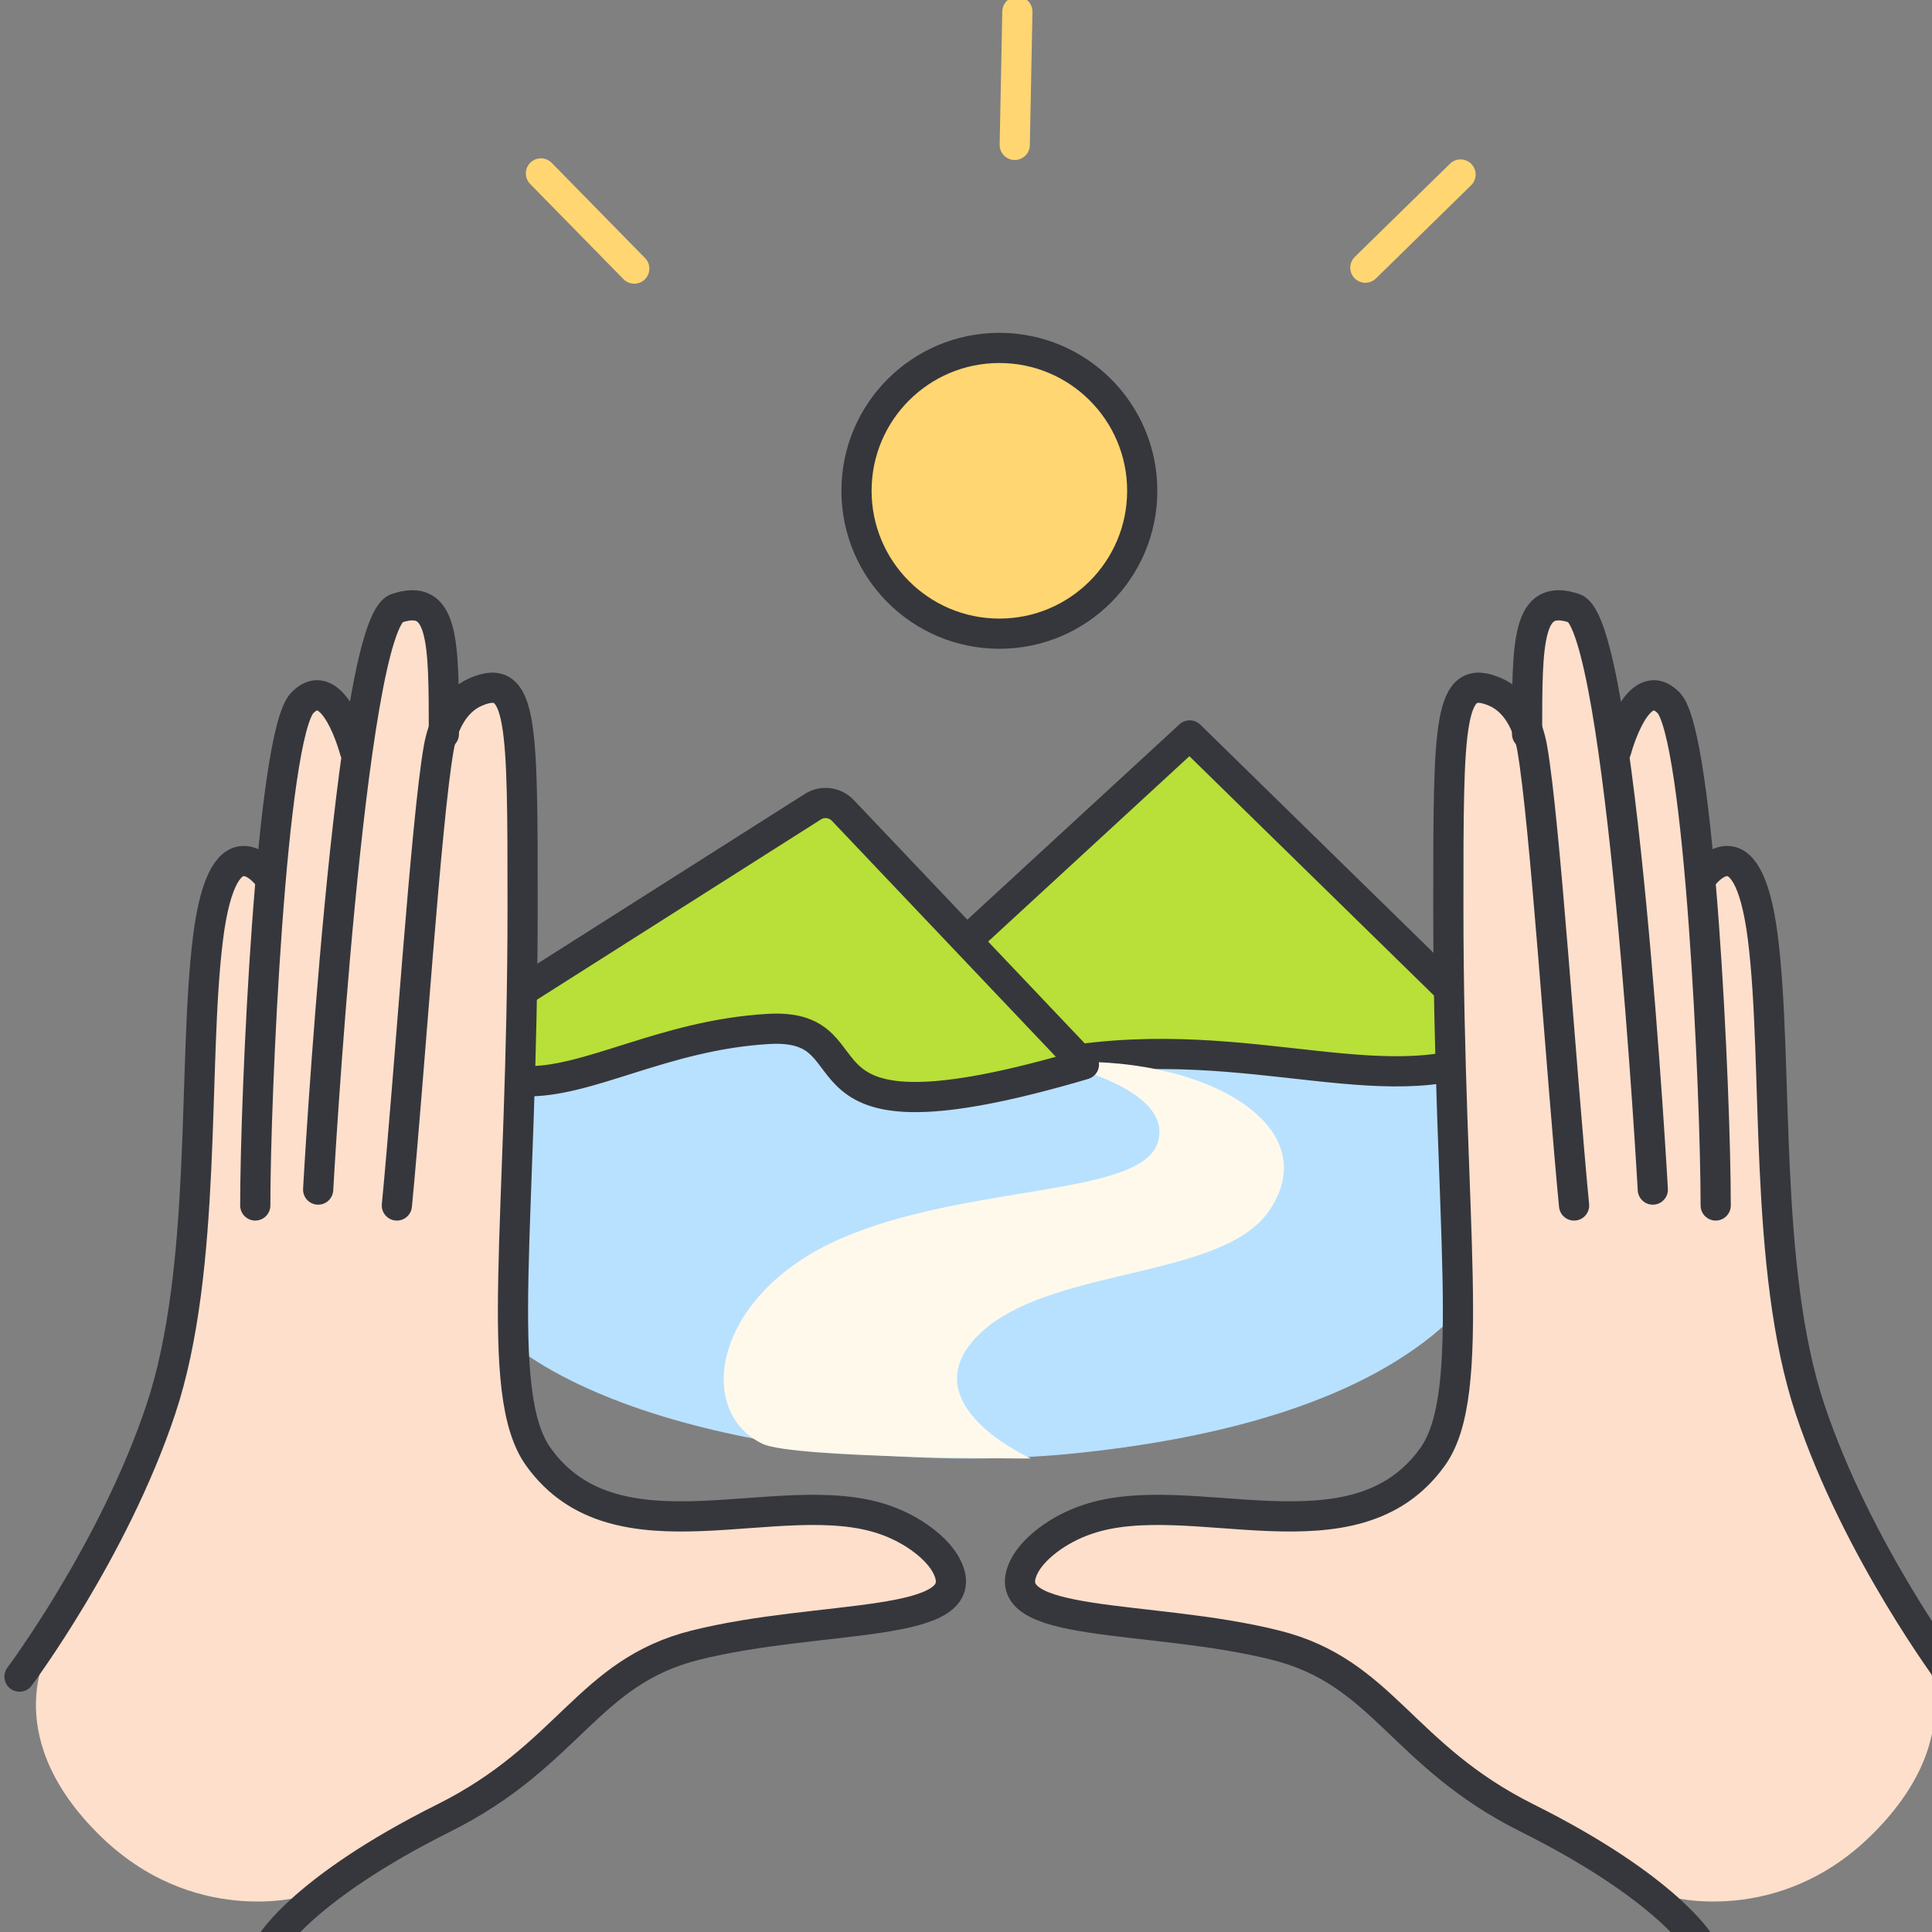 <svg width="96" height="96" viewBox="0 0 96 96" fill="none" xmlns="http://www.w3.org/2000/svg">
<rect x="0" y="0" width="96" height="96" fill="#808080" stroke="none"/>
<g clip-path="url(#clip0_23872_17630)">
<path d="M26.438 49.797C26.438 49.797 19.339 58.282 23.21 64.406C27.081 70.529 41.852 73.417 53.55 72.202C74.856 69.972 77.434 59.954 74.856 53.28C72.27 46.599 54.843 49.177 54.843 49.177L26.438 49.804V49.797Z" fill="#B8E1FF"/>
<path d="M52.806 52.761C62.267 51.182 69.366 55.123 74.886 51.972L59.116 36.542L44.925 49.61C44.925 49.61 43.446 54.325 52.814 52.761H52.806Z" fill="#B8E038" stroke="#36373C" stroke-width="1.5" stroke-linecap="round" stroke-linejoin="round"/>
<path d="M52.322 52.807C52.322 52.807 58.33 54 57.54 56.74C56.75 59.481 48.079 58.8 41.77 61.548C35.46 64.296 34.492 70.111 37.891 71.744C39.408 72.472 51.23 72.472 51.23 72.472C51.23 72.472 45.184 69.785 48.598 66.356C52.012 62.926 60.691 63.615 63.052 60.178C66.01 55.889 59.708 52.304 52.314 52.807H52.322Z" fill="#FFF9EB"/>
<path d="M23.217 50.237C23.217 50.237 21.522 53.527 25.997 53.721C29.163 53.86 32.941 51.429 38.19 51.127C43.865 50.802 38.268 57.491 53.86 52.892L41.891 40.281C41.504 39.863 40.877 39.778 40.397 40.08L24.859 49.943" fill="#B8E038"/>
<path d="M23.217 50.237C23.217 50.237 21.522 53.527 25.997 53.721C29.163 53.86 32.941 51.429 38.19 51.127C43.865 50.802 38.268 57.491 53.86 52.892L41.891 40.281C41.504 39.863 40.877 39.778 40.397 40.08L24.859 49.943" stroke="#36373C" stroke-width="1.5" stroke-linecap="round" stroke-linejoin="round"/>
<path d="M34.546 81.748C29.189 83.079 28.298 87.213 22.051 90.333C15.067 93.825 15.021 94.235 15.021 94.235C15.021 94.235 9.555 95.799 4.871 91.115C-0.223 86.029 2.525 81.748 2.525 81.748C2.525 81.748 5.645 77.064 7.991 70.042C10.337 63.02 9.555 52.87 10.337 46.622C11.119 40.375 13.387 43.642 13.387 43.642C13.774 39.299 14.316 35.613 15.021 34.917C16.585 33.353 17.614 37.293 17.614 37.293V37.464C18.211 33.554 18.907 30.504 19.705 30.233C21.865 29.513 22.035 32.122 22.043 36.217C22.337 35.428 22.848 34.715 23.614 34.382C25.96 33.353 25.96 35.846 25.96 45.059C25.96 60.752 24.466 69.206 26.742 72.38C30.644 77.846 38.758 73.727 43.922 75.5C45.369 75.995 46.6 76.955 47.042 77.838C48.605 80.958 40.794 80.176 34.546 81.74V81.748Z" fill="#FDDFCC"/>
<path d="M13.395 43.633C13.395 43.633 11.118 40.374 10.336 46.614C9.555 52.854 10.336 63.004 7.991 70.033C5.645 77.063 0.969 83.311 0.969 83.311" stroke="#36373C" stroke-width="1.5" stroke-linecap="round" stroke-linejoin="round"/>
<path d="M17.623 37.285C17.623 37.285 16.585 33.352 15.029 34.916C13.473 36.48 12.684 54.433 12.684 59.899" stroke="#36373C" stroke-width="1.5" stroke-linecap="round" stroke-linejoin="round"/>
<path d="M15.809 59.11C15.809 59.11 17.372 31.006 19.71 30.225C22.049 29.443 22.056 31.788 22.056 36.472" stroke="#36373C" stroke-width="1.5" stroke-linecap="round" stroke-linejoin="round"/>
<path d="M13.465 96.581C13.465 96.581 15.067 93.825 22.058 90.333C28.306 87.213 29.197 83.087 34.554 81.747C40.802 80.183 48.613 80.965 47.049 77.845C46.608 76.955 45.369 75.995 43.929 75.507C38.766 73.734 30.652 77.845 26.75 72.387C24.482 69.213 25.968 60.759 25.968 45.066C25.968 35.845 25.968 33.36 23.622 34.39C22.562 34.854 22.004 36.031 21.803 37.161C21.168 40.746 20.34 53.505 19.72 59.9" stroke="#36373C" stroke-width="1.5" stroke-linecap="round" stroke-linejoin="round"/>
<path d="M63.389 81.748C68.747 83.079 69.637 87.213 75.885 90.333C82.868 93.825 82.915 94.235 82.915 94.235C82.915 94.235 88.38 95.799 93.064 91.115C98.158 86.029 95.41 81.748 95.41 81.748C95.41 81.748 92.29 77.064 89.944 70.042C87.598 63.02 88.38 52.87 87.598 46.622C86.817 40.375 84.548 43.642 84.548 43.642C84.161 39.299 83.619 35.613 82.915 34.917C81.351 33.353 80.321 37.293 80.321 37.293V37.464C79.725 33.554 79.028 30.504 78.231 30.233C76.071 29.513 75.9 32.122 75.893 36.217C75.598 35.428 75.088 34.715 74.321 34.382C71.975 33.353 71.975 35.846 71.975 45.059C71.975 60.752 73.469 69.206 71.193 72.38C67.291 77.846 59.178 73.727 54.014 75.5C52.566 75.995 51.335 76.955 50.894 77.838C49.33 80.958 57.142 80.176 63.389 81.74V81.748Z" fill="#FDDFCC"/>
<path d="M84.539 43.633C84.539 43.633 86.815 40.374 87.597 46.614C88.379 52.862 87.597 63.004 89.943 70.033C92.289 77.055 96.973 83.303 96.973 83.303" stroke="#36373C" stroke-width="1.5" stroke-linecap="round" stroke-linejoin="round"/>
<path d="M80.312 37.285C80.312 37.285 81.35 33.352 82.906 34.916C84.462 36.48 85.252 54.433 85.252 59.899" stroke="#36373C" stroke-width="1.5" stroke-linecap="round" stroke-linejoin="round"/>
<path d="M82.127 59.11C82.127 59.11 80.563 31.006 78.225 30.225C75.887 29.443 75.879 31.788 75.879 36.472" stroke="#36373C" stroke-width="1.5" stroke-linecap="round" stroke-linejoin="round"/>
<path d="M84.471 96.581C84.471 96.581 82.868 93.825 75.877 90.333C69.629 87.213 68.739 83.087 63.382 81.747C57.134 80.183 49.322 80.965 50.886 77.845C51.327 76.955 52.566 75.995 54.006 75.507C59.17 73.734 67.284 77.845 71.186 72.387C73.454 69.213 71.967 60.759 71.967 45.066C71.967 35.845 71.967 33.36 74.313 34.39C75.374 34.854 75.931 36.031 76.132 37.161C76.767 40.746 77.596 53.505 78.215 59.9" stroke="#36373C" stroke-width="1.5" stroke-linecap="round" stroke-linejoin="round"/>
<path d="M49.658 31.487C53.579 31.487 56.757 28.308 56.757 24.387C56.757 20.466 53.579 17.288 49.658 17.288C45.737 17.288 42.559 20.466 42.559 24.387C42.559 28.308 45.737 31.487 49.658 31.487Z" fill="#FFD671" stroke="#36373C" stroke-width="1.5" stroke-linecap="round" stroke-linejoin="round"/>
<path d="M31.516 13.347L26.879 8.617" stroke="#FFD671" stroke-width="1.5" stroke-linecap="round" stroke-linejoin="round"/>
<path d="M50.422 7.2L50.553 0.581" stroke="#FFD671" stroke-width="1.5" stroke-linecap="round" stroke-linejoin="round"/>
<path d="M67.844 13.301L72.574 8.671" stroke="#FFD671" stroke-width="1.5" stroke-linecap="round" stroke-linejoin="round"/>
</g>
<defs>
<clipPath id="clip0_23872_17630">
<rect width="96" height="96" fill="white"/>
</clipPath>
</defs>
</svg>

